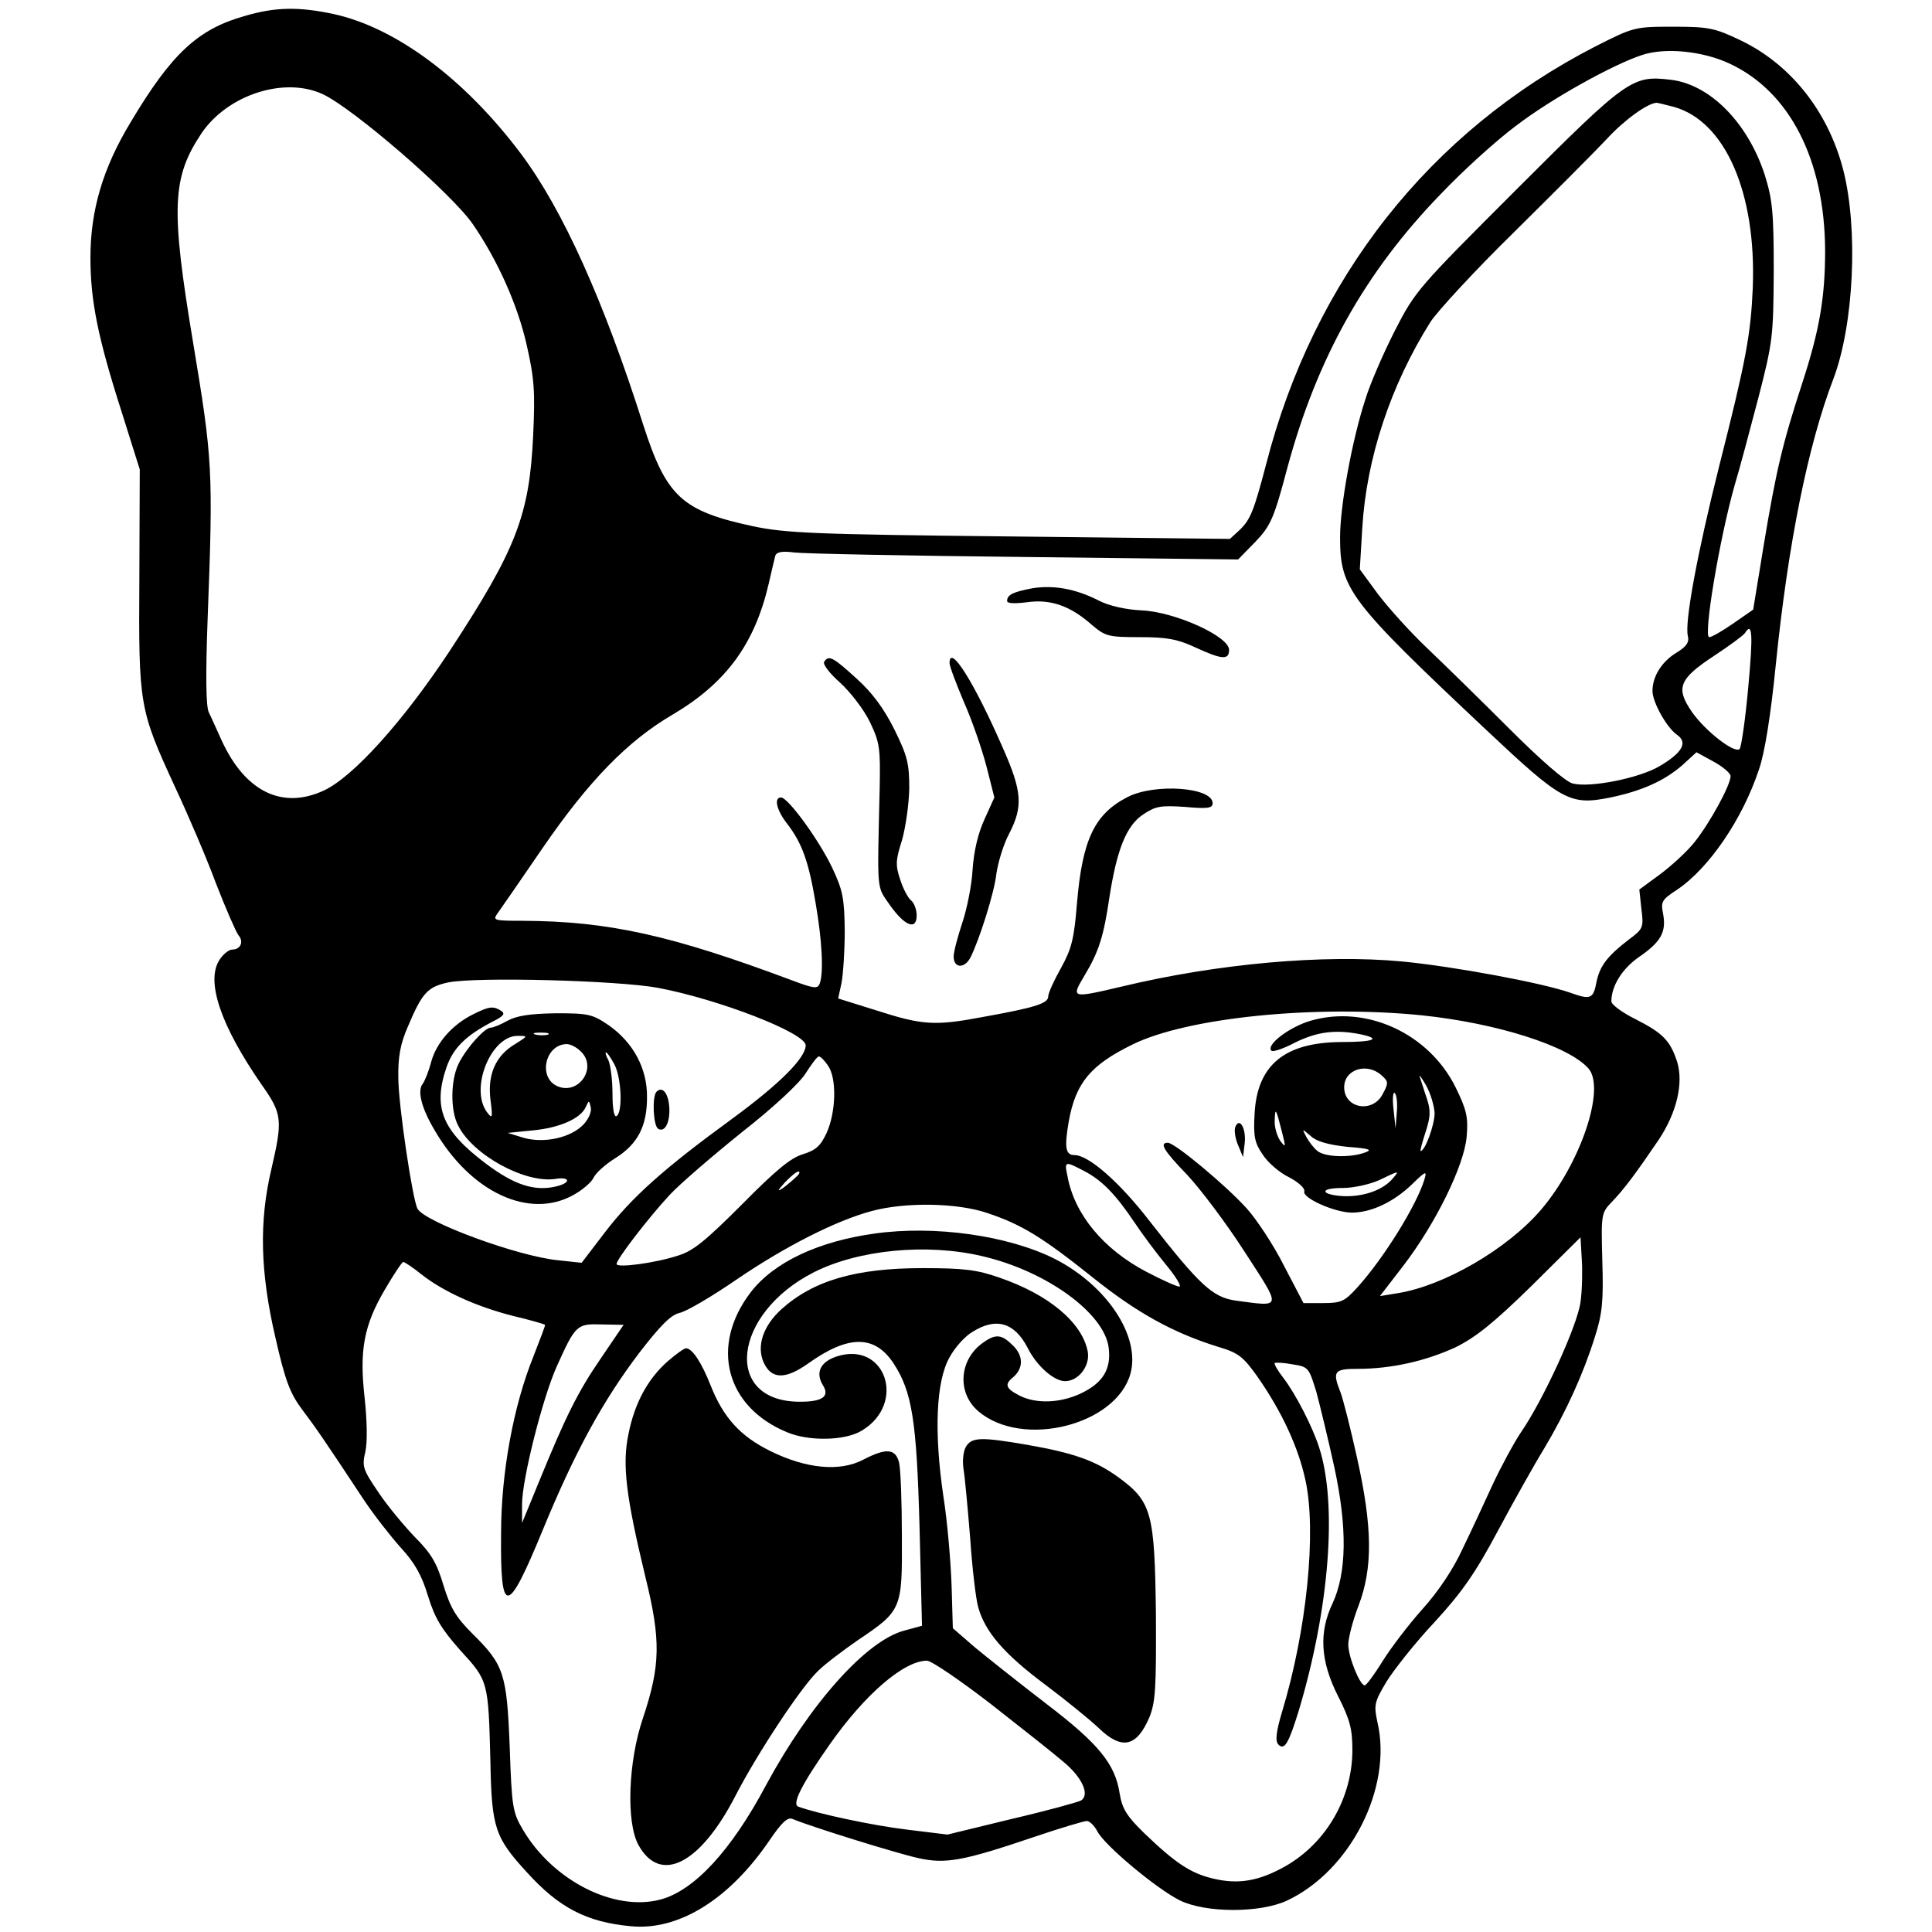 <?xml version="1.0" standalone="no"?>
<!DOCTYPE svg PUBLIC "-//W3C//DTD SVG 20010904//EN"
 "http://www.w3.org/TR/2001/REC-SVG-20010904/DTD/svg10.dtd">
<svg version="1.0" xmlns="http://www.w3.org/2000/svg"
 width="470pt" height="470pt" viewBox="0 0 470 470"
 preserveAspectRatio="xMidYMid meet">
<g transform="translate(0,470) scale(0.1,-0.1)"
fill="#000000" stroke="none">
<path d="M595 4661 c-114 -32 -178 -92 -277 -258 -68 -112 -98 -215 -98 -330
0 -104 18 -194 75 -372 l45 -143 -1 -267 c-2 -308 0 -317 87 -506 31 -66 76
-171 99 -233 24 -62 49 -119 55 -127 14 -16 5 -35 -15 -35 -8 0 -22 -11 -31
-25 -34 -52 3 -160 102 -303 51 -72 52 -86 24 -207 -30 -127 -27 -250 10 -409
24 -106 36 -136 65 -175 33 -44 48 -65 151 -221 24 -36 64 -87 89 -115 34 -37
51 -67 66 -117 17 -55 33 -81 79 -133 68 -74 68 -75 73 -270 3 -162 11 -185
89 -270 78 -86 145 -121 253 -131 116 -11 239 65 337 209 30 44 44 57 56 52
48 -20 255 -84 305 -95 67 -15 108 -8 285 52 62 21 119 38 126 38 7 0 19 -12
26 -26 19 -35 144 -139 200 -167 63 -31 195 -31 260 -1 155 72 258 275 221
434 -9 42 -8 49 22 99 18 29 70 95 117 145 67 73 99 119 154 222 38 71 89 162
113 201 53 89 95 181 123 271 18 56 21 87 18 184 -3 115 -3 117 24 145 29 30
58 69 113 150 44 66 61 138 45 190 -17 52 -35 70 -102 104 -32 16 -58 35 -58
43 0 37 26 79 66 107 54 37 68 61 60 105 -6 30 -4 35 33 59 78 52 160 172 200
293 14 39 29 134 41 255 30 295 78 533 140 695 50 132 61 365 24 509 -37 143
-129 258 -252 316 -61 29 -76 32 -162 32 -94 0 -96 -1 -189 -48 -403 -207
-685 -565 -801 -1017 -30 -114 -38 -134 -65 -160 l-23 -21 -536 6 c-475 5
-545 8 -625 25 -172 37 -210 72 -266 246 -96 302 -196 524 -297 659 -137 183
-305 308 -457 341 -85 18 -142 17 -216 -5z m3611 -115 c148 -68 233 -235 234
-456 0 -114 -14 -194 -55 -320 -49 -150 -64 -214 -94 -394 l-26 -159 -49 -34
c-26 -18 -52 -33 -58 -33 -15 0 25 240 62 370 11 36 36 130 57 210 36 139 37
152 38 310 0 144 -3 174 -22 235 -41 126 -133 220 -229 231 -93 11 -105 3
-373 -265 -241 -241 -248 -248 -298 -346 -28 -55 -60 -129 -71 -165 -33 -100
-62 -261 -62 -337 0 -126 21 -154 357 -470 183 -172 202 -183 301 -163 76 16
130 40 174 78 l35 32 42 -23 c22 -12 41 -28 41 -35 0 -22 -51 -115 -88 -161
-19 -24 -58 -59 -85 -79 l-49 -36 5 -47 c6 -46 4 -49 -31 -75 -52 -40 -70 -64
-78 -102 -8 -42 -14 -45 -64 -27 -68 24 -284 64 -409 76 -190 18 -449 -5 -682
-61 -124 -29 -124 -29 -90 28 34 57 46 94 60 190 18 115 41 173 81 200 31 21
43 23 103 19 55 -5 67 -3 67 9 0 39 -141 49 -207 15 -80 -41 -110 -103 -123
-258 -7 -87 -13 -111 -39 -158 -17 -30 -31 -61 -31 -69 0 -17 -31 -27 -159
-50 -116 -22 -147 -20 -256 15 l-96 30 8 37 c4 20 8 78 8 127 -1 79 -4 98 -31
155 -32 67 -107 170 -124 170 -18 0 -11 -31 15 -64 36 -47 52 -91 69 -192 16
-92 20 -171 10 -197 -5 -13 -14 -12 -67 8 -294 110 -446 144 -656 145 -71 0
-73 1 -60 19 8 11 57 82 109 158 112 163 207 261 317 325 130 77 199 172 233
318 7 30 14 61 16 68 3 9 16 12 46 8 24 -3 276 -8 562 -11 l518 -6 42 43 c37
39 45 56 78 181 72 266 189 475 372 664 55 58 138 133 184 167 86 66 236 149
306 172 56 19 147 10 212 -20z m-3421 -75 c75 -35 314 -242 365 -316 60 -87
109 -196 131 -293 19 -83 21 -115 16 -222 -9 -193 -41 -276 -202 -522 -114
-173 -236 -308 -307 -341 -101 -47 -191 -3 -248 120 -12 26 -26 58 -32 70 -7
14 -8 89 -3 225 14 366 12 390 -35 673 -55 330 -52 403 21 512 64 93 201 137
294 94z m3287 -31 c125 -35 201 -209 192 -440 -5 -114 -16 -175 -82 -435 -53
-211 -84 -379 -76 -412 4 -15 -3 -26 -28 -41 -36 -22 -58 -58 -58 -93 0 -27
34 -88 59 -106 28 -19 14 -44 -42 -77 -49 -29 -169 -53 -211 -42 -17 4 -77 56
-155 134 -70 70 -160 158 -201 197 -40 38 -93 97 -118 130 l-44 60 6 100 c10
170 69 348 166 502 17 26 108 125 203 218 95 94 196 195 225 226 43 47 100 88
122 89 3 0 22 -5 42 -10z m181 -1412 c-7 -78 -17 -146 -21 -150 -12 -12 -83
43 -116 90 -40 58 -32 80 53 136 38 25 72 50 76 56 18 29 20 -3 8 -132z
m-2653 -731 c149 -28 360 -110 360 -140 0 -31 -65 -95 -178 -178 -166 -121
-245 -191 -312 -279 l-55 -72 -56 6 c-97 9 -323 92 -343 125 -12 19 -47 254
-47 319 -1 50 5 83 23 124 35 83 48 97 98 108 69 14 411 5 510 -13z m1859 -67
c182 -19 356 -74 405 -129 43 -48 -19 -232 -116 -345 -82 -95 -235 -184 -348
-202 l-43 -7 57 74 c79 103 148 244 154 314 4 47 0 65 -27 120 -65 131 -217
201 -352 162 -52 -15 -110 -59 -96 -73 3 -4 30 5 58 20 53 26 98 32 158 20 53
-11 34 -19 -47 -19 -137 -1 -204 -56 -210 -175 -3 -55 0 -70 20 -99 12 -19 41
-44 64 -55 23 -12 39 -27 37 -34 -6 -16 72 -51 115 -52 47 0 101 25 146 68 35
34 38 35 31 12 -19 -62 -98 -190 -163 -262 -31 -34 -39 -38 -83 -38 l-48 0
-47 90 c-25 50 -66 112 -90 139 -50 56 -176 161 -193 161 -21 0 -11 -18 47
-78 31 -33 94 -116 139 -186 92 -142 93 -135 -21 -120 -56 8 -88 38 -209 193
-74 96 -149 161 -183 161 -22 0 -25 18 -14 82 17 94 53 137 155 187 134 66
446 97 704 71z m-1445 -122 c22 -30 20 -113 -3 -164 -15 -32 -26 -42 -58 -52
-30 -9 -67 -40 -148 -122 -86 -86 -118 -113 -154 -124 -57 -19 -151 -31 -151
-21 0 12 78 113 129 168 24 26 103 94 175 152 78 61 141 120 156 144 14 22 28
41 32 41 4 0 14 -10 22 -22z m1347 -24 c17 -15 17 -19 3 -45 -24 -48 -94 -36
-94 16 0 44 56 61 91 29z m129 -92 c0 -28 -23 -92 -34 -92 -2 0 4 21 12 46 12
37 13 52 3 82 -7 20 -14 44 -17 52 -3 8 4 -1 15 -20 11 -19 20 -50 21 -68z
m-92 2 l-3 -39 -5 47 c-3 26 -1 43 3 39 5 -5 7 -26 5 -47z m-279 -49 c9 -36 9
-38 -4 -21 -8 11 -15 34 -14 50 1 34 3 30 18 -29z m159 -35 c54 -4 62 -7 42
-14 -36 -13 -97 -11 -115 4 -9 7 -21 23 -27 34 -11 21 -11 21 11 2 14 -13 43
-21 89 -26z m-640 -59 c42 -22 75 -55 122 -125 18 -27 52 -73 76 -102 25 -30
39 -54 33 -54 -6 0 -42 16 -80 36 -105 55 -175 140 -192 232 -8 38 -7 38 41
13z m-700 -13 c-7 -7 -22 -20 -33 -28 -15 -10 -14 -7 4 13 14 15 29 27 33 27
5 0 3 -6 -4 -12z m1451 -4 c-22 -27 -66 -44 -113 -44 -25 0 -48 5 -51 10 -4 6
12 10 42 10 26 0 66 9 88 19 50 24 50 24 34 5z m-987 -85 c84 -28 134 -59 258
-158 105 -84 193 -133 302 -167 51 -15 62 -24 97 -73 60 -86 100 -173 117
-253 27 -125 3 -364 -57 -562 -15 -50 -17 -72 -9 -80 15 -15 25 3 50 84 74
248 94 501 49 639 -16 50 -57 130 -87 169 -14 18 -23 34 -21 36 2 2 22 1 43
-3 39 -6 40 -8 58 -66 9 -33 29 -116 44 -184 32 -148 30 -257 -4 -331 -34 -71
-30 -141 13 -226 29 -57 35 -80 35 -131 0 -116 -63 -226 -163 -283 -64 -36
-114 -45 -176 -30 -55 13 -92 38 -168 111 -42 41 -53 59 -59 95 -11 73 -51
122 -181 221 -65 50 -143 112 -172 136 l-53 46 -3 103 c-2 57 -10 155 -20 218
-23 156 -18 280 15 338 13 24 38 52 56 62 57 36 102 23 134 -39 22 -44 64 -81
91 -81 33 0 62 38 55 73 -14 70 -95 138 -215 179 -54 19 -87 23 -186 23 -163
0 -266 -30 -344 -100 -45 -41 -61 -90 -43 -130 19 -41 53 -41 108 -2 98 70
162 70 208 0 45 -69 56 -139 63 -398 l6 -240 -44 -12 c-92 -25 -228 -177 -335
-375 -85 -160 -175 -257 -257 -279 -113 -30 -262 46 -335 170 -25 42 -27 56
-32 201 -7 179 -14 200 -91 276 -40 40 -53 62 -70 117 -16 54 -30 78 -69 117
-26 27 -67 76 -89 109 -38 56 -41 63 -32 100 5 24 4 75 -2 131 -13 115 -2 176
50 264 21 36 41 66 44 66 3 0 23 -13 44 -30 52 -41 132 -78 222 -101 42 -10
77 -20 79 -22 1 -1 -12 -35 -28 -76 -49 -121 -79 -284 -79 -432 -2 -203 15
-201 101 8 79 192 147 316 236 433 51 66 76 91 97 96 16 3 79 40 140 82 119
81 242 143 328 166 82 22 208 20 281 -5z m1443 -216 c-7 -56 -90 -238 -146
-319 -16 -24 -47 -81 -68 -126 -21 -46 -54 -117 -74 -158 -21 -46 -58 -102
-97 -145 -34 -38 -78 -96 -97 -127 -20 -32 -39 -58 -43 -58 -12 0 -40 70 -40
99 0 16 11 59 25 95 35 92 34 191 -4 361 -16 72 -34 143 -40 158 -20 51 -16
57 42 57 82 0 165 19 237 52 49 24 92 58 185 149 l120 119 3 -53 c2 -28 1 -76
-3 -104z m-2383 -137 c-57 -83 -86 -142 -153 -306 l-39 -95 0 46 c0 59 49 255
84 334 46 102 49 105 110 103 l53 -1 -55 -81z m948 -841 c74 -58 154 -121 177
-141 45 -37 65 -80 43 -94 -7 -4 -83 -25 -169 -45 l-156 -38 -98 12 c-84 10
-219 39 -265 56 -16 6 8 54 77 152 85 121 180 203 236 203 11 0 81 -48 155
-105z"/>
<path d="M2512 3269 c-48 -9 -62 -16 -62 -31 0 -6 17 -7 49 -3 57 8 105 -9
157 -55 33 -28 40 -30 117 -30 66 0 92 -5 135 -25 65 -30 82 -31 82 -6 0 33
-131 92 -211 96 -41 2 -81 11 -106 24 -57 29 -110 38 -161 30z"/>
<path d="M2005 3090 c-4 -6 14 -29 39 -51 24 -22 57 -64 72 -95 24 -50 26 -63
24 -162 -6 -258 -8 -236 25 -284 36 -51 65 -62 65 -25 0 14 -6 30 -13 36 -8 6
-20 29 -27 51 -12 35 -11 48 4 95 9 31 17 87 18 126 0 61 -4 79 -36 144 -25
50 -53 89 -92 124 -58 53 -68 58 -79 41z"/>
<path d="M2310 3087 c0 -8 16 -50 35 -95 20 -45 44 -115 55 -157 l19 -75 -24
-53 c-16 -35 -26 -78 -29 -123 -2 -38 -14 -96 -25 -129 -11 -33 -21 -70 -21
-82 0 -28 25 -30 40 -4 22 43 59 159 64 206 4 27 17 71 31 97 34 66 32 102
-16 210 -70 160 -129 253 -129 205z"/>
<path d="M1152 2233 c-51 -25 -90 -69 -103 -116 -6 -23 -16 -48 -21 -54 -13
-17 -3 -58 29 -112 88 -152 231 -218 338 -158 22 12 44 31 49 42 5 11 28 32
52 47 55 34 78 78 78 148 1 70 -33 133 -92 175 -41 28 -50 30 -130 30 -63 -1
-95 -6 -117 -18 -16 -9 -35 -17 -41 -17 -15 0 -59 -49 -78 -87 -20 -40 -21
-115 -1 -152 36 -71 162 -140 236 -129 36 6 39 -9 3 -18 -53 -13 -103 3 -173
56 -106 80 -128 136 -95 233 16 47 47 78 113 112 26 13 31 19 20 26 -19 12
-29 11 -67 -8z m181 -50 c-7 -2 -21 -2 -30 0 -10 3 -4 5 12 5 17 0 24 -2 18
-5z m-80 -23 c-47 -28 -67 -73 -60 -134 6 -46 5 -49 -8 -32 -43 57 9 186 74
186 26 0 26 0 -6 -20z m159 -17 c43 -39 -4 -109 -57 -85 -47 22 -28 102 24
102 8 0 23 -7 33 -17z m83 -33 c17 -33 20 -116 5 -125 -6 -4 -10 17 -10 55 0
34 -5 70 -10 81 -6 10 -8 19 -6 19 3 0 12 -13 21 -30z m-75 -145 c-31 -33 -96
-47 -146 -33 l-39 12 60 6 c66 6 118 29 130 57 8 17 8 17 12 0 3 -11 -5 -29
-17 -42z"/>
<path d="M1597 2044 c-11 -12 -8 -82 4 -90 17 -10 30 17 27 55 -3 33 -17 49
-31 35z"/>
<path d="M3005 1958 c-3 -8 0 -28 7 -44 l12 -29 4 34 c4 36 -13 65 -23 39z"/>
<path d="M2127 1699 c-137 -19 -245 -70 -301 -143 -99 -130 -61 -278 88 -340
54 -23 143 -21 183 4 109 66 57 219 -62 180 -39 -13 -52 -39 -33 -70 17 -27
-1 -40 -55 -40 -189 -1 -166 214 33 315 109 55 275 71 410 39 155 -36 296
-138 307 -222 7 -53 -14 -87 -70 -113 -51 -23 -108 -24 -147 -4 -33 17 -37 27
-16 44 26 22 26 52 1 77 -28 28 -42 30 -73 8 -59 -41 -65 -123 -11 -168 107
-90 334 -33 369 92 25 91 -57 215 -185 280 -112 56 -291 82 -438 61z"/>
<path d="M1625 1389 c-49 -43 -81 -102 -96 -177 -16 -75 -6 -153 41 -348 38
-154 37 -215 -6 -344 -36 -106 -41 -253 -11 -308 53 -97 151 -47 237 121 54
104 159 263 200 302 17 17 61 50 97 75 107 72 108 75 107 253 0 84 -3 164 -7
180 -9 33 -31 35 -87 6 -57 -30 -139 -22 -226 21 -73 36 -114 81 -145 159 -22
56 -45 91 -60 91 -5 0 -24 -14 -44 -31z"/>
<path d="M2349 1179 c-6 -12 -8 -35 -5 -53 3 -17 10 -92 16 -166 5 -74 14
-151 20 -171 17 -59 62 -112 161 -186 52 -39 111 -87 132 -107 56 -54 92 -46
123 26 15 37 17 70 16 253 -3 244 -10 272 -91 331 -55 40 -107 59 -221 79
-116 20 -137 19 -151 -6z"/>
</g>
</svg>
